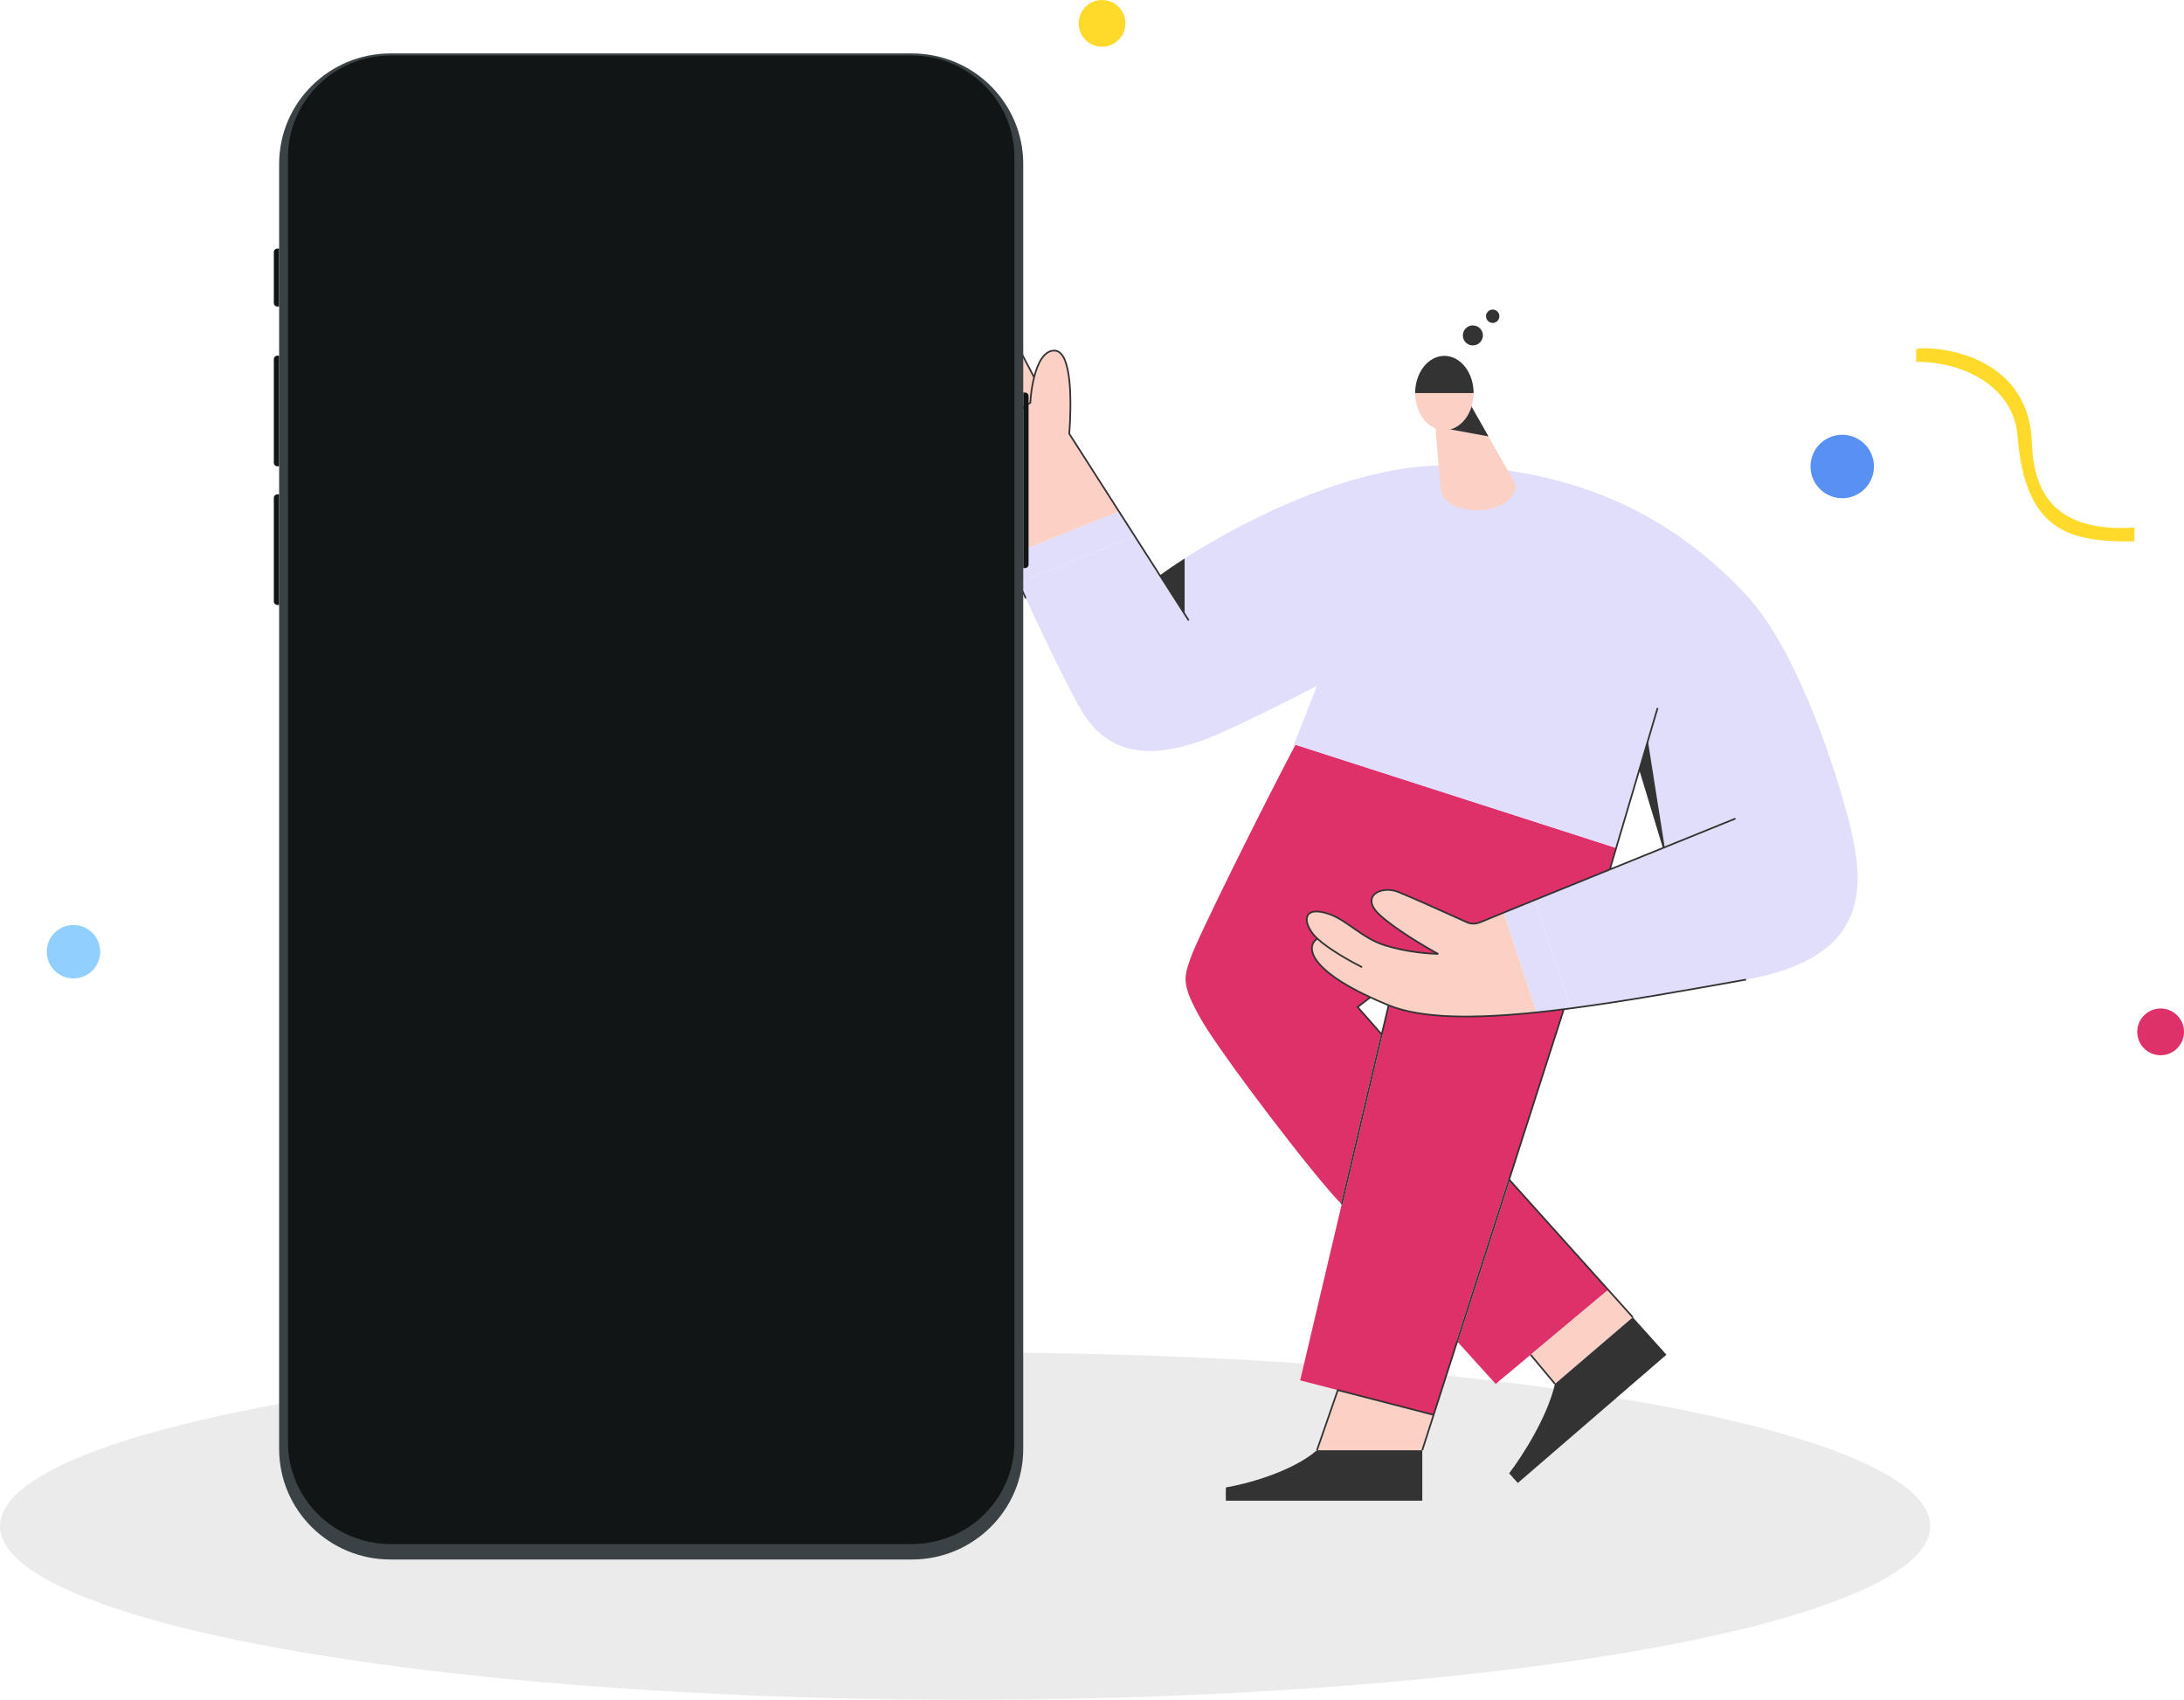<svg width="654" height="509" viewBox="0 0 654 509" fill="none" xmlns="http://www.w3.org/2000/svg">
<ellipse cx="289" cy="457" rx="289" ry="52" fill="#EBEBEB"/>
<path d="M398.08 273.741C390.487 271.084 389.867 275.596 393.311 279.835C393.634 280.232 394.03 280.645 394.484 281.068C390.847 283.493 392.19 290.226 410.341 298.647L406.557 301.561L413.758 309.774L401.766 360.638C393.796 352.69 365.437 315.426 359.665 305.268C353.493 294.406 354.631 292.551 356.486 286.988C358.458 281.071 378.06 241.691 387.92 223.016L483.969 253.932L482.062 260.378C473.911 263.684 466.038 266.88 459.543 269.521C455.976 270.971 452.824 272.254 450.271 273.295C446.307 274.912 443.784 275.947 443.383 276.126C441.475 276.973 439.762 276.479 439.144 276.126C434.11 273.83 422.983 268.814 418.744 267.118C413.446 264.999 407.352 268.443 412.916 273.741C417.367 277.98 426.604 283.455 430.666 285.663C428.193 285.575 421.41 285.223 414.505 283.014C407.882 280.894 403.378 275.596 398.08 273.741Z" fill="#DE3069"/>
<path d="M429.299 423.691L400.608 416.273L389.337 413.359L401.766 360.638L413.758 309.774L415.82 301.029C425.635 305.044 441.295 305.105 460.073 303.168C462.75 302.891 465.49 302.574 468.286 302.223L451.917 353.22L436.356 401.702L429.299 423.691Z" fill="#DE3069"/>
<path d="M447.886 414.418L436.356 401.702L451.917 353.22L481.579 386.254L458.345 405.676L447.886 414.418Z" fill="#DE3069"/>
<path d="M401.768 360.639L413.759 309.775M436.358 401.703L451.919 353.221" stroke="white" stroke-width="0.5"/>
<path fill-rule="evenodd" clip-rule="evenodd" d="M435.956 139.423C477.02 141.278 503.513 157.438 522.852 178.103C538.324 194.634 550.14 231.442 554.114 247.779C558.893 267.384 558.459 286.988 522.852 293.347L521.813 293.532L521.812 293.533C503.921 296.728 486.315 299.872 470.407 301.951L459.544 269.522C466.039 266.881 473.912 263.685 482.063 260.378C487.345 258.236 492.743 256.047 497.959 253.932L490.884 230.559L487.514 241.951L487.201 243.01L486.104 246.719L485.633 248.309L483.97 253.932L387.922 223.017L387.484 222.876L389.255 218.372L389.881 216.782L391.235 213.338L391.652 212.279L394.362 205.391C385.622 209.927 366.449 219.574 359.666 221.866C351.189 224.73 334.233 229.764 324.166 213.338C320.719 207.714 313.395 192.569 305.078 174.661L339.797 160.529L347.313 172.277C349.417 170.755 351.913 169.052 354.733 167.243C373.693 155.083 407.36 138.132 435.956 139.423Z" fill="#E0DEFA"/>
<path d="M347.313 172.277C349.417 170.755 351.913 169.052 354.733 167.243V183.875L347.313 172.277Z" fill="#333333"/>
<path d="M497.959 253.932L490.884 230.559L493.455 221.866L498.489 253.718L497.959 253.932Z" fill="#333333"/>
<path d="M470.402 301.952C469.692 302.045 468.986 302.135 468.283 302.224C465.487 302.576 462.747 302.893 460.07 303.169L450.268 273.297C452.821 272.255 455.973 270.972 459.54 269.522L470.402 301.952Z" fill="#E0DEFA"/>
<path d="M301.378 166.665L335.104 153.202L339.793 160.53L305.074 174.661C303.86 172.048 302.625 169.375 301.378 166.665Z" fill="#E0DEFA"/>
<path d="M393.312 279.836C389.868 275.597 390.488 271.085 398.081 273.742C403.38 275.597 407.883 280.895 414.507 283.015C421.411 285.224 428.195 285.576 430.667 285.664C426.605 283.456 417.368 277.981 412.917 273.742C407.354 268.444 413.447 265 418.745 267.119C422.984 268.814 434.111 273.83 439.145 276.127C439.763 276.48 441.476 276.974 443.384 276.127C443.785 275.948 446.309 274.913 450.272 273.296L455.173 288.232L460.074 303.168C441.297 305.106 425.637 305.045 415.821 301.03C413.846 300.222 412.023 299.427 410.342 298.648C392.192 290.227 390.848 283.494 394.485 281.069C394.031 280.646 393.635 280.233 393.312 279.836Z" fill="#FBD1C6"/>
<path d="M273.3 104.188C272.505 102.069 273.3 99.684 275.684 98.89C276.644 98.36 279.923 97.83 281.248 99.949C280.718 97.034 281.665 94.771 283.632 94.12C286.007 93.333 289.195 94.12 290.52 96.504C289.99 94.651 290.52 91.871 293.169 91.209C295.554 90.613 297.673 91.207 299.528 94.12C301.382 97.032 309.662 112.978 309.662 112.978C310.719 108.797 312.596 104.985 315.688 104.985C321.252 104.985 320.81 121.675 320.192 129.888L335.108 153.202L301.382 166.665C291.211 144.56 280.229 119.936 273.3 104.188Z" fill="#FBD1C6"/>
<path d="M458.346 405.677L481.58 386.255L488.951 394.465L465.638 414.419L458.346 405.677Z" fill="#FBD1C6"/>
<path d="M425.899 434.289H394.362L400.61 416.274L429.3 423.692L425.899 434.289Z" fill="#FBD1C6"/>
<path d="M394.362 434.289H425.899V447.403H367.084V445.416C372.994 444.444 386.723 440.859 394.362 434.289Z" fill="#333333"/>
<path d="M451.919 441.177C455.52 436.497 463.306 424.593 465.638 414.419L488.951 394.465L497.694 404.201L453.215 442.634L451.919 441.177Z" fill="#333333"/>
<path d="M499.019 405.677L454.511 444.091L453.215 442.634L497.694 404.201L499.019 405.677Z" fill="#333333"/>
<path d="M425.899 449.39H367.084V447.403H425.899V449.39Z" fill="#333333"/>
<path d="M522.852 293.347C504.603 296.605 486.622 299.832 470.406 301.952C469.696 302.044 468.989 302.135 468.286 302.223M415.82 301.03C425.636 305.045 441.296 305.106 460.073 303.168C462.75 302.892 465.491 302.575 468.286 302.223M415.82 301.03C413.845 300.222 412.022 299.427 410.342 298.647M415.82 301.03L413.758 309.774M394.484 281.069C390.847 283.494 392.191 290.227 410.342 298.647M394.484 281.069C397.906 284.257 404.608 288.001 407.883 289.638M394.484 281.069C394.03 280.646 393.634 280.233 393.311 279.835C389.867 275.597 390.487 271.085 398.08 273.742C403.379 275.597 407.883 280.895 414.506 283.015C421.41 285.224 428.194 285.576 430.666 285.664C426.604 283.456 417.367 277.981 412.916 273.742C407.353 268.444 413.446 264.999 418.745 267.119C422.983 268.814 434.11 273.83 439.144 276.126C439.762 276.48 441.475 276.974 443.383 276.126C443.785 275.948 446.308 274.913 450.271 273.296C452.825 272.255 455.976 270.972 459.544 269.522C466.038 266.881 473.911 263.685 482.063 260.378M519.682 245.13C513.738 247.537 506.332 250.538 498.488 253.718C498.312 253.789 498.135 253.861 497.958 253.933C492.742 256.047 487.344 258.236 482.063 260.378M496.369 212.014L493.454 221.866L487.513 241.951L487.2 243.01L486.103 246.719L485.633 248.309L483.969 253.933L482.063 260.378M468.286 302.223L451.918 353.221M425.898 434.289L429.299 423.692M394.361 434.289L400.609 416.274L429.299 423.692M429.299 423.692L436.357 401.703L451.918 353.221M367.084 447.403H425.898M401.767 360.639L413.758 309.774M451.918 353.221L488.951 394.465M465.637 414.419L458.345 405.677M453.214 442.634L497.693 404.201M281.247 99.949L287.87 112.666M281.247 99.949C279.922 97.83 276.643 98.36 275.683 98.89C273.299 99.684 272.504 102.069 273.299 104.188C280.228 119.936 291.21 144.559 301.381 166.665C302.628 169.375 303.863 172.047 305.077 174.661C305.784 176.184 306.484 177.686 307.175 179.165M281.247 99.949C280.717 97.034 281.664 94.771 283.631 94.12C286.006 93.333 289.195 94.12 290.519 96.504M296.877 109.487L290.519 96.504M290.519 96.504C289.989 94.651 290.519 91.871 293.169 91.209C295.553 90.613 297.672 91.207 299.527 94.12C301.381 97.032 309.661 112.978 309.661 112.978M309.661 112.978C308.978 115.68 308.638 118.536 308.534 120.616C303.448 122.947 303.236 129.711 303.766 132.802M309.661 112.978C310.718 108.797 312.595 104.985 315.687 104.985C321.251 104.985 320.809 121.675 320.191 129.888L335.108 153.202L339.796 160.529L354.733 183.875L355.957 185.788M410.342 298.647L406.558 301.562L413.758 309.774" stroke="#333333" stroke-width="0.5"/>
<path d="M431.462 146.842L429.607 125.118L439.409 119.555L453.98 145.253C452.921 155.32 432.786 154.79 431.462 146.842Z" fill="#FBD1C6"/>
<path d="M429.607 125.118L439.41 119.555L445.719 130.682L429.833 127.768L429.607 125.118Z" fill="#333333"/>
<ellipse rx="8.743" ry="11.127" transform="matrix(-1 0 0 1 432.519 117.7)" fill="#FBD1C6"/>
<path d="M432.519 106.573C437.348 106.573 441.262 111.555 441.262 117.7H423.776C423.776 111.555 427.691 106.573 432.519 106.573Z" fill="#333333"/>
<circle cx="441.05" cy="100.445" r="3" transform="rotate(117.579 441.05 100.445)" fill="#333333"/>
<circle cx="446.989" cy="94.698" r="2" transform="rotate(117.579 446.989 94.698)" fill="#333333"/>
<path d="M604.141 130.47C603.029 116.246 588.662 108.333 573.808 108.347L573.8 104.479C578.439 103.529 607.636 105.292 608.46 132.773C609.049 152.45 620.494 159.116 639.198 157.987L639.099 162.134C619.679 162.346 606.387 159.192 604.141 130.47Z" fill="#FFDA2A"/>
<circle cx="551.656" cy="139.694" r="9.5" transform="rotate(93.127 551.656 139.694)" fill="#5991F2"/>
<circle cx="330" cy="7" r="7" fill="#FFDA2A"/>
<circle cx="647" cy="309" r="7" fill="#DE3069"/>
<circle cx="22" cy="285" r="8" fill="#90CFFF"/>
<path fill-rule="evenodd" clip-rule="evenodd" d="M306.414 117.551H306.943C307.528 117.551 308.002 118.022 308.002 118.603V169.064C308.002 169.645 307.528 170.115 306.943 170.115H306.414V117.551Z" fill="#121515"/>
<path fill-rule="evenodd" clip-rule="evenodd" d="M82 149.09C82 148.509 82.474 148.038 83.058 148.038H83.588V181.154H83.058C82.474 181.154 82 180.683 82 180.103V149.09Z" fill="#121515"/>
<path fill-rule="evenodd" clip-rule="evenodd" d="M82 107.564C82 106.984 82.474 106.513 83.058 106.513H83.588V139.628H83.058C82.474 139.628 82 139.158 82 138.577V107.564Z" fill="#121515"/>
<path fill-rule="evenodd" clip-rule="evenodd" d="M82 75.5C82 74.919 82.474 74.449 83.058 74.449H83.588V91.795H83.058C82.474 91.795 82 91.324 82 90.744V75.5Z" fill="#121515"/>
<g filter="url(#filter0_dd)">
<path fill-rule="evenodd" clip-rule="evenodd" d="M83.586 47.115C83.586 28.826 98.515 14 116.93 14H273.066C291.482 14 306.41 28.826 306.41 47.115V431.885C306.41 450.174 291.482 465 273.066 465H116.93C98.515 465 83.586 450.174 83.586 431.885V47.115Z" fill="#3A4245"/>
</g>
<mask id="mask0" mask-type="alpha" maskUnits="userSpaceOnUse" x="95" y="26" width="200" height="427">
<path fill-rule="evenodd" clip-rule="evenodd" d="M151.864 41.859H238.135C245.151 41.859 250.838 36.211 250.838 28.587C250.91 27.239 251.995 26.161 253.349 26.093L274.126 26.09C285.234 26.09 294.238 35.033 294.238 46.064V432.936C294.238 443.968 285.234 452.91 274.126 452.91H115.873C104.765 452.91 95.761 443.968 95.761 432.936V46.064C95.761 35.033 104.765 26.09 115.873 26.09H136.647C138.004 26.161 139.089 27.239 139.158 28.583C139.161 36.211 144.848 41.859 151.864 41.859Z" fill="white"/>
</mask>
<g mask="url(#mask0)">
</g>
<path fill-rule="evenodd" clip-rule="evenodd" d="M86.234 47.115C86.234 30.278 99.978 16.628 116.932 16.628H273.068C290.022 16.628 303.766 30.278 303.766 47.115V431.885C303.766 448.722 290.022 462.372 273.068 462.372H116.932C99.978 462.372 86.234 448.722 86.234 431.885V47.115Z" fill="#121515"/>
<defs>
<filter id="filter0_dd" x="79.586" y="12" width="230.824" height="459" filterUnits="userSpaceOnUse" color-interpolation-filters="sRGB">
<feFlood flood-opacity="0" result="BackgroundImageFix"/>
<feColorMatrix in="SourceAlpha" type="matrix" values="0 0 0 0 0 0 0 0 0 0 0 0 0 0 0 0 0 0 127 0"/>
<feOffset/>
<feGaussianBlur stdDeviation="1"/>
<feColorMatrix type="matrix" values="0 0 0 0 0 0 0 0 0 0.082 0 0 0 0 0.251 0 0 0 0.14 0"/>
<feBlend mode="normal" in2="BackgroundImageFix" result="effect1_dropShadow"/>
<feColorMatrix in="SourceAlpha" type="matrix" values="0 0 0 0 0 0 0 0 0 0 0 0 0 0 0 0 0 0 127 0"/>
<feOffset dy="2"/>
<feGaussianBlur stdDeviation="2"/>
<feColorMatrix type="matrix" values="0 0 0 0 0 0 0 0 0 0.082 0 0 0 0 0.251 0 0 0 0.05 0"/>
<feBlend mode="normal" in2="effect1_dropShadow" result="effect2_dropShadow"/>
<feBlend mode="normal" in="SourceGraphic" in2="effect2_dropShadow" result="shape"/>
</filter>
</defs>
</svg>
